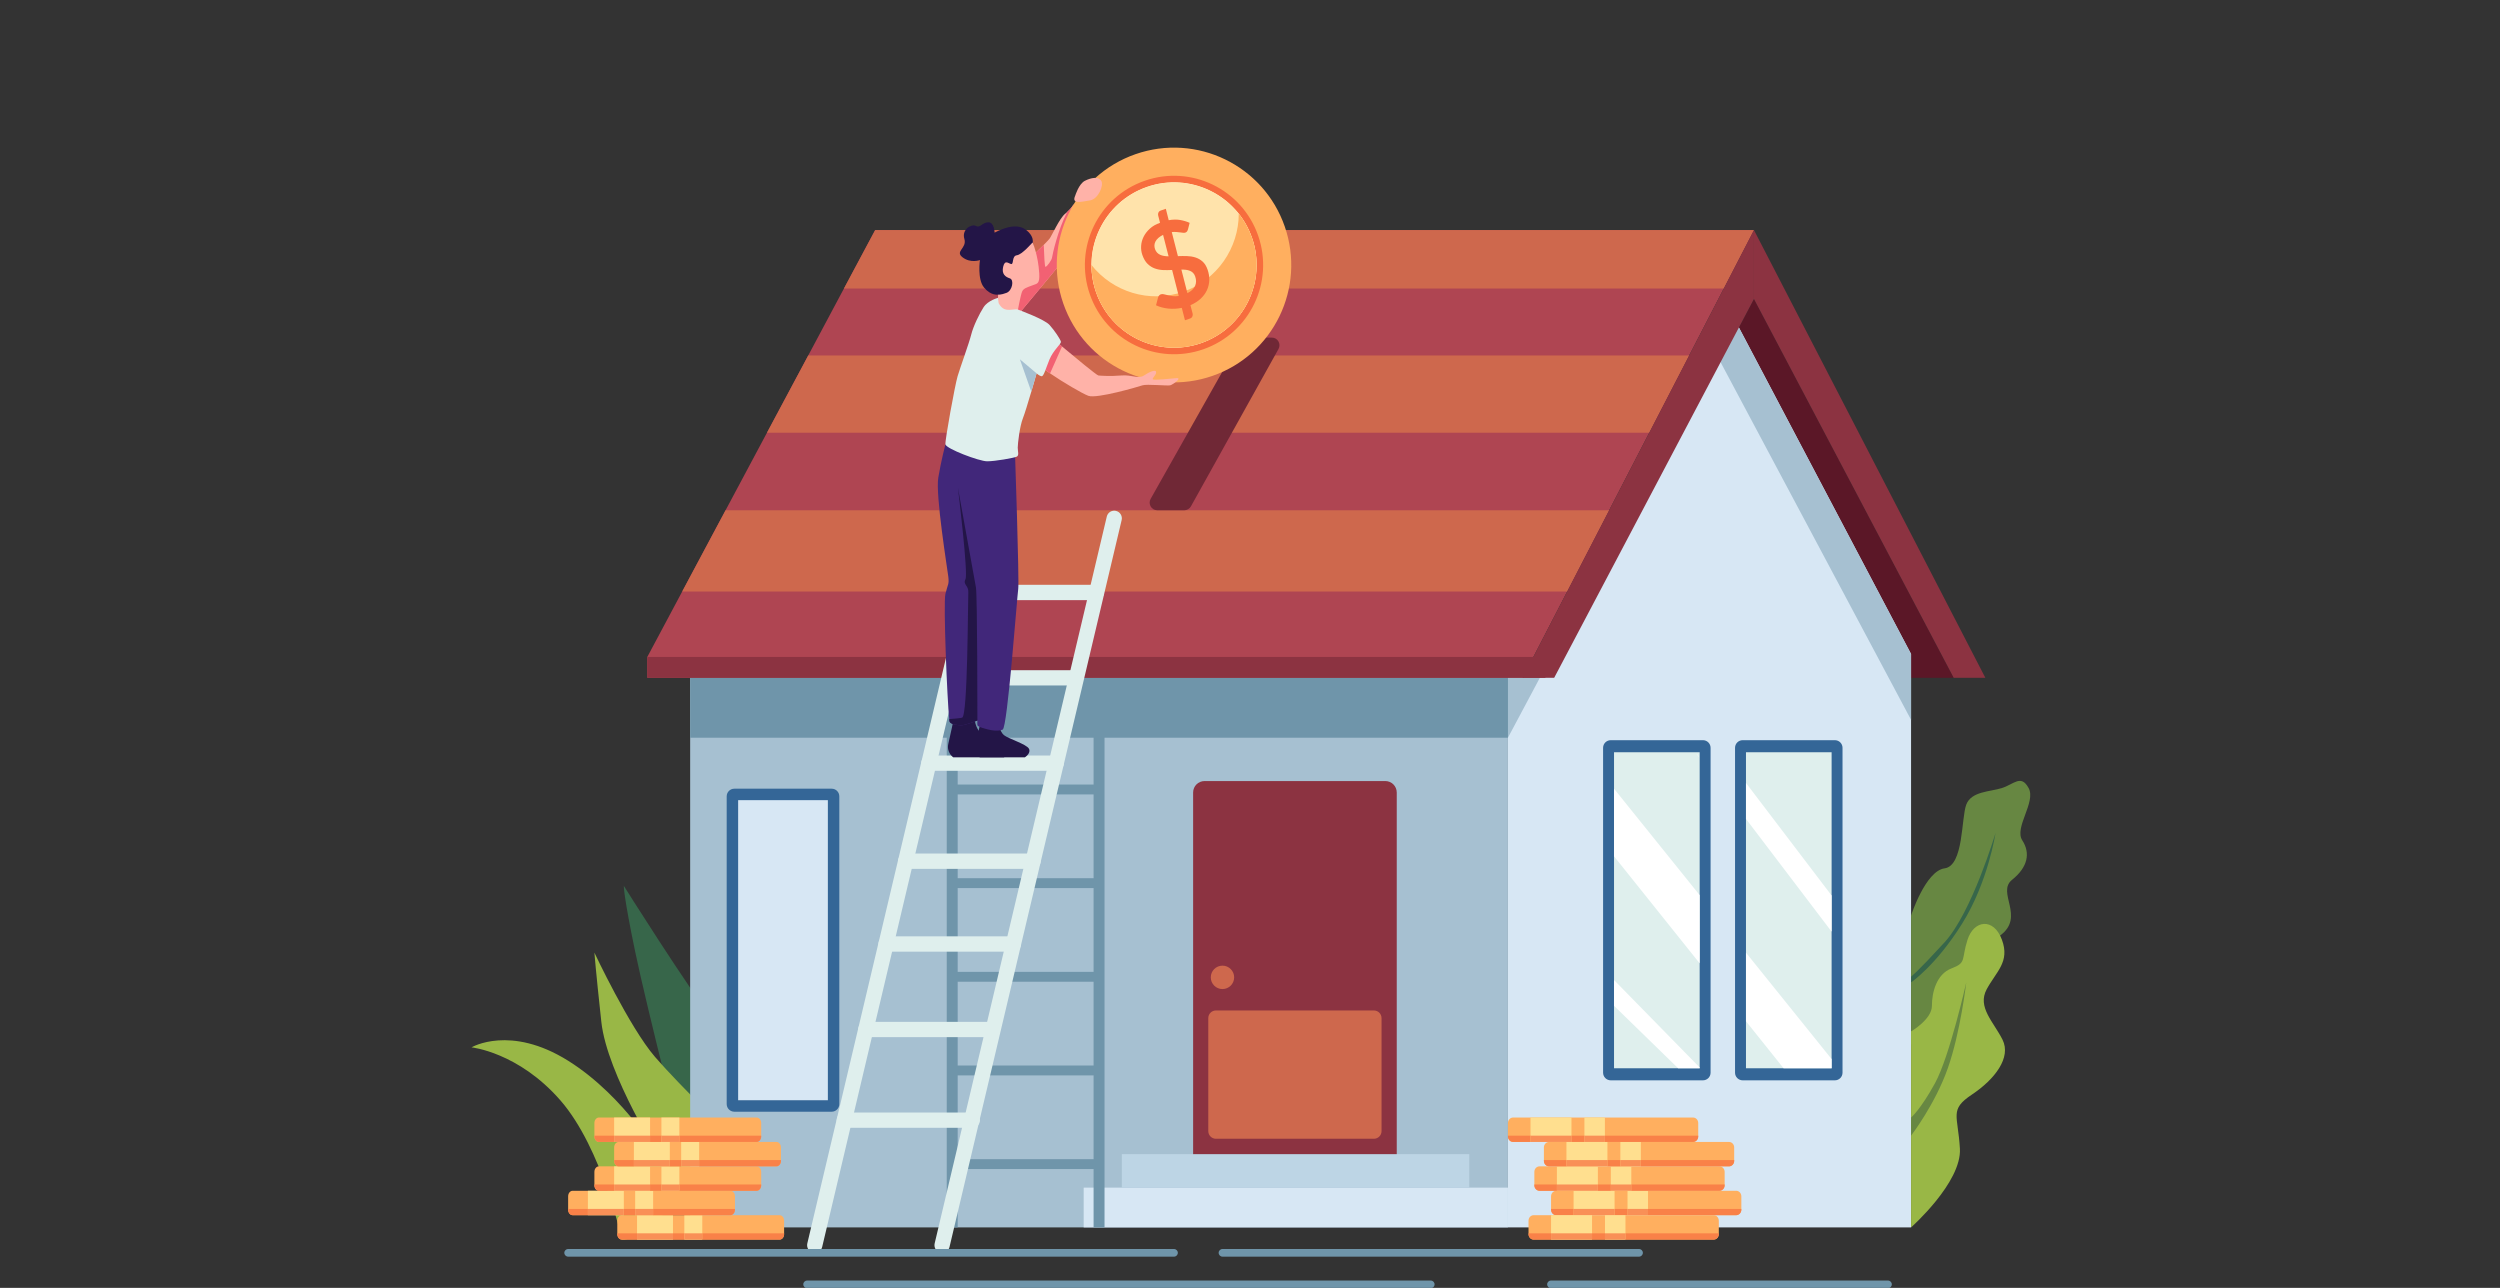 <svg xmlns="http://www.w3.org/2000/svg" width="330" height="170" viewBox="0 0 330 170" fill="none"><rect x="0" y="0" width="330" height="170" fill="#333333" stroke="none"/><g clip-path="url(#clip0_56_1103)"><path d="M90.331 152.348C90.331 152.348 85.411 133.164 83.842 125.616C82.274 118.068 82.344 116.932 82.344 116.932C82.344 116.932 90.463 129.879 94.999 135.894C99.535 141.91 100.48 143.55 100.48 143.55L90.331 152.348Z" fill="#37664A"></path><path d="M82.078 163.628C82.078 163.628 79.502 151.581 73.958 145.231C68.414 138.882 62.24 138.251 62.24 138.251C62.24 138.251 67.336 135.224 74.994 140.017C82.651 144.811 87.307 153.129 87.307 153.129C87.307 153.129 80.132 141.863 79.376 134.885C78.62 127.907 78.459 125.745 78.459 125.745C78.459 125.745 83.091 135.602 86.462 139.513C89.833 143.423 97.435 150.736 97.435 150.736C97.435 150.736 85.033 164.153 82.078 163.628Z" fill="#99B746"></path><path d="M257.895 89.474H246.626L226.786 48.439L231.522 39.458L257.895 89.474Z" fill="#5B1727"></path><path d="M231.521 30.367L227.531 38.089L222.965 46.925L217.693 57.123L212.406 67.356L200.975 89.474H85.443V86.717L95.775 67.356L101.238 57.123L106.686 46.925L111.398 38.089L115.524 30.365L231.521 30.367Z" fill="#AF4552"></path><path d="M147.011 49.286H174.956C176.137 49.286 176.861 50.581 176.246 51.589L176.245 51.591C175.97 52.041 175.482 52.316 174.955 52.316H147.009C145.779 52.316 145.064 50.923 145.78 49.922L145.781 49.92C146.065 49.522 146.523 49.286 147.011 49.286Z" fill="white"></path><path d="M91.101 162.017H199.049V89.474H91.101V162.017Z" fill="#A6C0D1"></path><path d="M252.261 86.329V162.018H199.051V89.472H201.168L227.546 39.457L252.261 86.329Z" fill="#D7E7F4"></path><path d="M227.544 43.88L199.049 97.379V89.474H201.17L227.544 39.458V43.88Z" fill="#A6C0D1"></path><path d="M227.546 39.457L225.024 43.882L252.261 95.019V86.328L227.546 39.457Z" fill="#A6C0D1"></path><path d="M199.049 97.379H91.101V89.474H199.049V97.379Z" fill="#6F95AA"></path><path d="M199.049 156.767H143.045V162.017H199.049V156.767Z" fill="#D7E7F4"></path><path d="M193.946 152.348H148.084V156.767H193.946V152.348Z" fill="#BDD5E5"></path><path d="M182.859 103.098H159.004C158.169 103.098 157.492 103.776 157.492 104.612V152.348H184.371V104.612C184.371 103.776 183.694 103.098 182.859 103.098Z" fill="#8C3341"></path><path d="M182.364 134.391V149.307C182.364 149.864 181.913 150.316 181.356 150.316H160.502C159.945 150.316 159.494 149.864 159.494 149.307V134.391C159.494 133.834 159.945 133.382 160.502 133.382H181.356C181.913 133.382 182.364 133.834 182.364 134.391Z" fill="#CE684D"></path><path d="M162.909 129.011C162.909 129.864 162.218 130.556 161.366 130.556C160.513 130.556 159.823 129.864 159.823 129.011C159.823 128.157 160.513 127.466 161.366 127.466C162.218 127.466 162.909 128.157 162.909 129.011Z" fill="#CE684D"></path><path d="M109.782 104.107H96.931C96.374 104.107 95.923 104.559 95.923 105.117V145.736C95.923 146.293 96.374 146.746 96.931 146.746H109.782C110.339 146.746 110.79 146.293 110.79 145.736V105.117C110.79 104.559 110.339 104.107 109.782 104.107Z" fill="#346697"></path><path d="M97.435 145.231V105.621H109.278V145.231H97.435Z" fill="#D7E7F4"></path><path d="M224.789 97.704H212.616C212.059 97.704 211.608 98.155 211.608 98.713V141.594C211.608 142.152 212.059 142.604 212.616 142.604H224.789C225.346 142.604 225.797 142.152 225.797 141.594V98.713C225.797 98.155 225.346 97.704 224.789 97.704Z" fill="#346697"></path><path d="M224.356 99.297V141.011H213.052V99.297H224.356Z" fill="#DFEFED"></path><path d="M242.205 97.704H230.033C229.476 97.704 229.025 98.155 229.025 98.713V141.594C229.025 142.152 229.476 142.604 230.033 142.604H242.205C242.762 142.604 243.213 142.152 243.213 141.594V98.713C243.213 98.155 242.762 97.704 242.205 97.704Z" fill="#346697"></path><path d="M241.773 99.297V141.011H230.469V99.297H241.773Z" fill="#DFEFED"></path><path d="M126.414 153.011V141.952H144.353V153.011H126.414ZM144.353 129.589V140.648H126.414V129.589H144.353ZM126.414 128.285V117.227H144.353V128.285H126.414ZM144.353 104.864V115.923H126.414V104.864H144.353ZM144.353 89.474V103.56H126.414V89.474H124.969V162.017H126.414V154.314H144.353V162.017H145.797V89.474H144.353Z" fill="#6F95AA"></path><path d="M231.522 30.366L227.531 38.089H111.398L115.524 30.366H231.522Z" fill="#CE684D"></path><path d="M222.965 46.925L217.693 57.123H101.238L106.686 46.925H222.965Z" fill="#CE684D"></path><path d="M206.863 78.083L212.406 67.356H95.775L90.05 78.083H206.863Z" fill="#CE684D"></path><path d="M224.295 99.973L223.927 99.483C224.099 99.599 224.23 99.771 224.295 99.973Z" fill="white"></path><path d="M213.052 104.111L224.356 118.158V127.16L213.052 113.032V104.111Z" fill="white"></path><path d="M241.773 139.8V141.011H235.433L230.469 134.805V125.753L241.773 139.8Z" fill="white"></path><path d="M241.773 118.209V122.977L230.469 108.097V103.349L241.773 118.209Z" fill="white"></path><path d="M224.356 140.906V141.011H221.513L213.052 132.766V129.365L224.356 140.906Z" fill="white"></path><path d="M231.522 30.365V39.458L205.148 89.474H200.975L231.522 30.365Z" fill="#8C3341"></path><path d="M262.068 89.474H257.895L231.521 39.458V30.365L262.068 89.474Z" fill="#8C3341"></path><path d="M203.994 89.474H85.443V86.717H203.994V89.474Z" fill="#8C3341"></path><path d="M139.423 101.747H122.614C122.057 101.747 121.606 101.295 121.606 100.738C121.606 100.18 122.057 99.728 122.614 99.728H139.423C139.98 99.728 140.431 100.18 140.431 100.738C140.431 101.295 139.98 101.747 139.423 101.747Z" fill="#DFEFED"></path><path d="M136.359 114.687H119.549C118.993 114.687 118.541 114.236 118.541 113.678C118.541 113.121 118.993 112.669 119.549 112.669H136.359C136.915 112.669 137.367 113.121 137.367 113.678C137.367 114.236 136.915 114.687 136.359 114.687Z" fill="#DFEFED"></path><path d="M133.771 125.616H116.961C116.405 125.616 115.953 125.164 115.953 124.607C115.953 124.049 116.405 123.597 116.961 123.597H133.771C134.327 123.597 134.779 124.049 134.779 124.607C134.779 125.164 134.327 125.616 133.771 125.616Z" fill="#DFEFED"></path><path d="M131.018 136.903H114.288C113.732 136.903 113.28 136.451 113.28 135.894C113.28 135.337 113.732 134.885 114.288 134.885H131.018C131.575 134.885 132.026 135.337 132.026 135.894C132.026 136.451 131.575 136.903 131.018 136.903Z" fill="#DFEFED"></path><path d="M128.346 148.872H111.454C110.897 148.872 110.446 148.421 110.446 147.863C110.446 147.306 110.897 146.854 111.454 146.854H128.346C128.903 146.854 129.354 147.306 129.354 147.863C129.354 148.421 128.903 148.872 128.346 148.872Z" fill="#DFEFED"></path><path d="M141.96 90.483H125.366C124.809 90.483 124.358 90.031 124.358 89.474C124.358 88.917 124.809 88.465 125.366 88.465H141.96C142.517 88.465 142.968 88.917 142.968 89.474C142.968 90.031 142.517 90.483 141.96 90.483Z" fill="#DFEFED"></path><path d="M144.724 79.214H128.717C128.16 79.214 127.709 78.762 127.709 78.204C127.709 77.647 128.16 77.195 128.717 77.195H144.724C145.281 77.195 145.732 77.647 145.732 78.204C145.732 78.762 145.281 79.214 144.724 79.214Z" fill="#DFEFED"></path><path d="M147.309 67.436C146.766 67.309 146.224 67.644 146.096 68.186L123.375 164.131C123.247 164.674 123.581 165.218 124.123 165.346C124.201 165.365 124.279 165.373 124.356 165.373C124.813 165.373 125.226 165.061 125.337 164.597L148.057 68.651C148.186 68.109 147.851 67.565 147.309 67.436Z" fill="#DFEFED"></path><path d="M130.499 67.436C129.956 67.309 129.414 67.644 129.286 68.186L106.565 164.131C106.437 164.674 106.772 165.218 107.313 165.346C107.391 165.365 107.47 165.373 107.547 165.373C108.003 165.373 108.416 165.061 108.527 164.597L131.248 68.651C131.376 68.109 131.041 67.565 130.499 67.436Z" fill="#DFEFED"></path><path d="M252.262 120.843C252.262 120.843 254.171 114.956 256.691 114.62C259.211 114.283 258.875 107.976 259.547 106.209C260.219 104.443 262.655 104.528 264.251 104.023C265.846 103.518 266.771 102.173 267.779 104.023C268.787 105.873 265.846 109.237 266.938 110.919C268.031 112.601 267.694 114.451 265.594 116.133C263.495 117.815 267.385 121.014 264.012 123.493C260.639 125.973 259.84 127.564 259.547 129.673C259.253 131.782 256.187 137.494 254.507 137.831C252.827 138.167 252.262 137.831 252.262 137.831V120.843Z" fill="#678742"></path><path d="M263.411 109.948C263.411 109.948 260.303 120.422 256.691 124.375C253.079 128.328 252.262 128.916 252.262 128.916V129.673C252.262 129.673 255.515 127.483 258.98 121.955C262.445 116.427 263.411 109.948 263.411 109.948Z" fill="#37664A"></path><path d="M252.262 162.017C252.262 162.017 258.959 156.081 258.707 151.623C258.455 147.166 257.279 146.493 260.303 144.475C263.326 142.456 265.511 139.597 264.334 137.242C263.159 134.888 260.975 132.953 262.235 130.599C263.495 128.244 265.342 126.982 264.251 124.039C263.159 121.095 260.555 121.432 259.715 124.039C258.875 126.646 259.631 127.066 257.615 127.823C255.599 128.58 255.011 131.019 255.011 132.785C255.011 134.551 252.262 136.149 252.262 136.149V162.017Z" fill="#99B746"></path><path d="M259.547 129.673C259.547 129.673 257.363 139.429 255.431 142.961C253.499 146.493 252.262 147.514 252.262 147.514V149.906C252.262 149.906 255.431 145.785 257.111 141.009C258.791 136.233 259.547 129.673 259.547 129.673Z" fill="#678742"></path><path d="M103.503 161.134V162.899C103.503 163.302 103.237 163.628 102.907 163.628H82.079C81.75 163.628 81.482 163.302 81.482 162.899V161.134C81.482 160.732 81.75 160.405 82.079 160.405H102.907C103.237 160.405 103.503 160.732 103.503 161.134Z" fill="#FFAF5F"></path><path d="M84.09 163.628H88.833V160.405H84.09V163.628Z" fill="#FFDF8F"></path><path d="M90.331 163.628H92.702V160.405H90.331V163.628Z" fill="#FFDF8F"></path><path d="M102.907 163.628H82.079C81.75 163.628 81.482 163.302 81.482 162.899V162.798H84.091V163.628H88.833V162.798H90.331V163.628H92.702V162.798H103.503V162.899C103.503 163.302 103.237 163.628 102.907 163.628Z" fill="#F98148"></path><path d="M84.09 163.628H88.833V162.798H84.09V163.628Z" fill="#F99057"></path><path d="M90.331 163.628H92.702V162.798H90.331V163.628Z" fill="#F99057"></path><path d="M97.015 157.911V159.676C97.015 160.079 96.748 160.405 96.418 160.405H75.59C75.261 160.405 74.994 160.079 74.994 159.676V157.911C74.994 157.509 75.261 157.182 75.59 157.182H96.418C96.748 157.182 97.015 157.509 97.015 157.911Z" fill="#FFAF5F"></path><path d="M77.602 160.405H82.344V157.182H77.602V160.405Z" fill="#FFDF8F"></path><path d="M83.842 160.405H86.213V157.182H83.842V160.405Z" fill="#FFDF8F"></path><path d="M96.418 160.405H75.59C75.261 160.405 74.994 160.079 74.994 159.676V159.576H77.602V160.405H82.344V159.576H83.842V160.405H86.213V159.576H97.015V159.676C97.015 160.079 96.748 160.405 96.418 160.405Z" fill="#F98148"></path><path d="M77.602 160.405H82.344V159.576H77.602V160.405Z" fill="#F99057"></path><path d="M83.842 160.405H86.213V159.576H83.842V160.405Z" fill="#F99057"></path><path d="M100.48 154.688V156.454C100.48 156.856 100.213 157.182 99.883 157.182H79.055C78.726 157.182 78.459 156.856 78.459 156.454V154.688C78.459 154.286 78.726 153.959 79.055 153.959H99.883C100.213 153.959 100.48 154.286 100.48 154.688Z" fill="#FFAF5F"></path><path d="M81.067 157.182H85.809V153.959H81.067V157.182Z" fill="#FFDF8F"></path><path d="M87.307 157.182H89.678V153.959H87.307V157.182Z" fill="#FFDF8F"></path><path d="M99.883 157.182H79.055C78.726 157.182 78.459 156.856 78.459 156.454V156.353H81.067V157.182H85.809V156.353H87.307V157.182H89.678V156.353H100.48V156.454C100.48 156.856 100.213 157.182 99.883 157.182Z" fill="#F98148"></path><path d="M81.067 157.182H85.809V156.353H81.067V157.182Z" fill="#F99057"></path><path d="M87.307 157.182H89.678V156.353H87.307V157.182Z" fill="#F99057"></path><path d="M103.088 151.465V153.231C103.088 153.633 102.821 153.959 102.492 153.959H81.663C81.334 153.959 81.067 153.633 81.067 153.231V151.465C81.067 151.063 81.334 150.737 81.663 150.737H102.492C102.821 150.737 103.088 151.063 103.088 151.465Z" fill="#FFAF5F"></path><path d="M83.675 153.959H88.418V150.737H83.675V153.959Z" fill="#FFDF8F"></path><path d="M89.915 153.959H92.287V150.737H89.915V153.959Z" fill="#FFDF8F"></path><path d="M102.492 153.959H81.663C81.334 153.959 81.067 153.633 81.067 153.231V153.129H83.675V153.959H88.418V153.129H89.915V153.959H92.287V153.129H103.088V153.231C103.088 153.633 102.821 153.959 102.492 153.959Z" fill="#F98148"></path><path d="M83.675 153.959H88.418V153.129H83.675V153.959Z" fill="#F99057"></path><path d="M89.915 153.959H92.287V153.129H89.915V153.959Z" fill="#F99057"></path><path d="M100.48 148.242V150.008C100.48 150.41 100.213 150.737 99.883 150.737H79.055C78.726 150.737 78.459 150.41 78.459 150.008V148.242C78.459 147.84 78.726 147.514 79.055 147.514H99.883C100.213 147.514 100.48 147.84 100.48 148.242Z" fill="#FFAF5F"></path><path d="M81.067 150.737H85.809V147.514H81.067V150.737Z" fill="#FFDF8F"></path><path d="M87.307 150.737H89.678V147.514H87.307V150.737Z" fill="#FFDF8F"></path><path d="M99.883 150.737H89.678V149.907H100.48V150.008C100.48 150.41 100.213 150.737 99.883 150.737ZM87.307 150.737H85.809V149.907H87.307V150.737ZM81.067 150.737H79.055C78.726 150.737 78.459 150.41 78.459 150.008V149.907H81.067V150.737Z" fill="#F98148"></path><path d="M85.809 150.737H81.067V149.907H85.809V150.737Z" fill="#F99057"></path><path d="M89.678 150.737H87.307V149.907H89.678V150.737Z" fill="#F99057"></path><path d="M229.858 157.911V159.676C229.858 160.079 229.554 160.405 229.178 160.405H205.419C205.044 160.405 204.74 160.079 204.74 159.676V157.911C204.74 157.509 205.044 157.182 205.419 157.182H229.178C229.554 157.182 229.858 157.509 229.858 157.911Z" fill="#FFAF5F"></path><path d="M207.714 160.405H213.124V157.182H207.714V160.405Z" fill="#FFDF8F"></path><path d="M214.833 160.405H217.537V157.182H214.833V160.405Z" fill="#FFDF8F"></path><path d="M229.178 160.405H205.419C205.044 160.405 204.74 160.079 204.74 159.676V159.576H207.714V160.405H213.124V159.576H214.833V160.405H217.537V159.576H229.858V159.676C229.858 160.079 229.554 160.405 229.178 160.405Z" fill="#F98148"></path><path d="M207.714 160.405H213.124V159.576H207.714V160.405Z" fill="#F99057"></path><path d="M214.833 160.405H217.537V159.576H214.833V160.405Z" fill="#F99057"></path><path d="M226.883 161.134V162.899C226.883 163.302 226.579 163.628 226.203 163.628H202.444C202.069 163.628 201.764 163.302 201.764 162.899V161.134C201.764 160.732 202.069 160.405 202.444 160.405H226.203C226.579 160.405 226.883 160.732 226.883 161.134Z" fill="#FFAF5F"></path><path d="M204.74 163.628H210.149V160.405H204.74V163.628Z" fill="#FFDF8F"></path><path d="M211.858 163.628H214.562V160.405H211.858V163.628Z" fill="#FFDF8F"></path><path d="M226.203 163.628H202.444C202.069 163.628 201.764 163.302 201.764 162.899V162.798H204.739V163.628H210.149V162.798H211.858V163.628H214.562V162.798H226.883V162.899C226.883 163.302 226.579 163.628 226.203 163.628Z" fill="#F98148"></path><path d="M204.74 163.628H210.149V162.798H204.74V163.628Z" fill="#F99057"></path><path d="M211.858 163.628H214.562V162.798H211.858V163.628Z" fill="#F99057"></path><path d="M227.653 154.688V156.454C227.653 156.856 227.349 157.182 226.973 157.182H203.215C202.839 157.182 202.534 156.856 202.534 156.454V154.688C202.534 154.286 202.839 153.959 203.215 153.959H226.973C227.349 153.959 227.653 154.286 227.653 154.688Z" fill="#FFAF5F"></path><path d="M205.51 157.182H210.919V153.959H205.51V157.182Z" fill="#FFDF8F"></path><path d="M212.628 157.182H215.333V153.959H212.628V157.182Z" fill="#FFDF8F"></path><path d="M226.973 157.182H203.215C202.839 157.182 202.534 156.856 202.534 156.454V156.353H205.509V157.182H210.919V156.353H212.628V157.182H215.332V156.353H227.653V156.454C227.653 156.856 227.349 157.182 226.973 157.182Z" fill="#F98148"></path><path d="M205.51 157.182H210.919V156.353H205.51V157.182Z" fill="#F99057"></path><path d="M212.628 157.182H215.333V156.353H212.628V157.182Z" fill="#F99057"></path><path d="M228.913 151.465V153.231C228.913 153.633 228.609 153.959 228.233 153.959H204.475C204.099 153.959 203.794 153.633 203.794 153.231V151.465C203.794 151.063 204.099 150.737 204.475 150.737H228.233C228.609 150.737 228.913 151.063 228.913 151.465Z" fill="#FFAF5F"></path><path d="M206.77 153.959H212.179V150.737H206.77V153.959Z" fill="#FFDF8F"></path><path d="M213.887 153.959H216.592V150.737H213.887V153.959Z" fill="#FFDF8F"></path><path d="M228.233 153.959H204.475C204.099 153.959 203.794 153.633 203.794 153.231V153.129H206.769V153.959H212.179V153.129H213.888V153.959H216.592V153.129H228.913V153.231C228.913 153.633 228.609 153.959 228.233 153.959Z" fill="#F98148"></path><path d="M206.77 153.959H212.179V153.129H206.77V153.959Z" fill="#F99057"></path><path d="M213.887 153.959H216.592V153.129H213.887V153.959Z" fill="#F99057"></path><path d="M224.167 148.242V150.008C224.167 150.41 223.863 150.737 223.487 150.737H199.729C199.353 150.737 199.049 150.41 199.049 150.008V148.242C199.049 147.84 199.353 147.514 199.729 147.514H223.487C223.863 147.514 224.167 147.84 224.167 148.242Z" fill="#FFAF5F"></path><path d="M202.024 150.737H207.434V147.514H202.024V150.737Z" fill="#FFDF8F"></path><path d="M209.142 150.737H211.846V147.514H209.142V150.737Z" fill="#FFDF8F"></path><path d="M223.487 150.737H211.847V149.907H224.167V150.008C224.167 150.41 223.863 150.737 223.487 150.737ZM209.142 150.737H207.434V149.907H209.142V150.737ZM202.024 150.737H199.729C199.353 150.737 199.049 150.41 199.049 150.008V149.907H202.024V150.737Z" fill="#F98148"></path><path d="M207.434 150.737H202.024V149.907H207.434V150.737Z" fill="#F99057"></path><path d="M209.142 150.737H211.846V149.907H209.142V150.737Z" fill="#F99057"></path><path d="M154.97 165.878H74.994C74.716 165.878 74.49 165.652 74.49 165.373C74.49 165.095 74.716 164.869 74.994 164.869H154.97C155.249 164.869 155.474 165.095 155.474 165.373C155.474 165.652 155.249 165.878 154.97 165.878Z" fill="#6F95AA"></path><path d="M216.354 165.878H161.366C161.088 165.878 160.862 165.652 160.862 165.373C160.862 165.095 161.088 164.869 161.366 164.869H216.354C216.632 164.869 216.858 165.095 216.858 165.373C216.858 165.652 216.632 165.878 216.354 165.878Z" fill="#6F95AA"></path><path d="M188.86 170.041H106.538C106.259 170.041 106.034 169.815 106.034 169.536C106.034 169.258 106.259 169.032 106.538 169.032H188.86C189.138 169.032 189.364 169.258 189.364 169.536C189.364 169.815 189.138 170.041 188.86 170.041Z" fill="#6F95AA"></path><path d="M249.215 170.041H204.729C204.45 170.041 204.225 169.815 204.225 169.536C204.225 169.258 204.45 169.032 204.729 169.032H249.215C249.494 169.032 249.719 169.258 249.719 169.536C249.719 169.815 249.494 170.041 249.215 170.041Z" fill="#6F95AA"></path><path d="M164.475 44.562H167.883C168.652 44.562 169.138 45.389 168.764 46.062L157.203 66.838C157.026 67.157 156.689 67.356 156.323 67.356H152.762C151.99 67.356 151.505 66.523 151.884 65.85L163.598 45.075C163.776 44.758 164.112 44.562 164.475 44.562Z" fill="#702836"></path><path d="M141.732 26.958C141.732 26.958 140.649 33.886 140.442 34.219C140.231 34.557 134.435 41.485 134.435 41.485L132.631 39.098L136.073 33.967C136.073 33.967 137.035 33.058 137.776 32.322C138.134 31.958 138.441 31.64 138.552 31.489C138.885 31.025 139.853 28.81 140.609 28.204C140.699 28.134 140.78 28.063 140.861 27.992V27.987C141.445 27.462 141.732 26.958 141.732 26.958Z" fill="#FFB2A8"></path><path d="M141.732 26.958C141.732 26.958 140.649 33.886 140.442 34.219C140.231 34.557 134.435 41.485 134.435 41.485L132.631 39.098L136.073 33.967C136.073 33.967 137.035 33.058 137.776 32.322C137.822 33.75 137.897 35.228 138.003 35.228C138.215 35.188 138.845 34.345 138.885 33.926C138.92 33.618 139.641 30.323 140.861 27.992V27.987C141.445 27.462 141.732 26.958 141.732 26.958Z" fill="#F26173"></path><path d="M169.586 29.895C172.391 37.977 168.122 46.806 160.05 49.615C151.979 52.424 143.161 48.15 140.355 40.068C137.549 31.986 141.819 23.158 149.89 20.349C157.962 17.54 166.78 21.814 169.586 29.895Z" fill="#FFAF5F"></path><path d="M165.266 31.399C167.242 37.092 164.236 43.311 158.549 45.29C152.863 47.269 146.651 44.258 144.675 38.565C142.699 32.872 145.705 26.652 151.391 24.674C157.078 22.695 163.29 25.706 165.266 31.399Z" fill="white"></path><path d="M158.548 45.29C152.863 47.269 146.651 44.258 144.675 38.565C142.698 32.872 145.705 26.652 151.391 24.674C157.078 22.695 163.289 25.706 165.266 31.399C167.242 37.092 164.235 43.311 158.548 45.29ZM151.108 23.858C144.972 25.993 141.726 32.704 143.859 38.849C145.992 44.992 152.696 48.242 158.832 46.106C164.969 43.971 168.214 37.259 166.081 31.115C163.948 24.971 157.245 21.722 151.108 23.858Z" fill="#F76D3E"></path><path d="M165.266 31.399C167.242 37.092 164.236 43.311 158.549 45.29C152.863 47.269 146.651 44.258 144.675 38.565C142.699 32.872 145.705 26.652 151.391 24.674C157.078 22.695 163.29 25.706 165.266 31.399Z" fill="#FFE3AB"></path><path d="M156.194 38.507C151.695 40.072 146.867 38.514 144.068 34.974C144.068 36.165 144.262 37.376 144.675 38.565C146.651 44.258 152.863 47.269 158.549 45.29C164.235 43.311 167.242 37.092 165.266 31.399C164.853 30.21 164.256 29.139 163.517 28.206C163.514 32.72 160.693 36.941 156.194 38.507Z" fill="#FFAF5F"></path><path d="M157.763 36.487C157.698 36.299 157.607 36.145 157.491 36.027C157.375 35.909 157.238 35.816 157.078 35.75C156.919 35.683 156.744 35.638 156.553 35.616C156.362 35.593 156.158 35.583 155.942 35.586L156.739 38.696C157.24 38.443 157.576 38.128 157.747 37.749C157.918 37.369 157.924 36.949 157.763 36.487ZM152.46 32.875C152.526 33.064 152.616 33.219 152.73 33.34C152.845 33.462 152.979 33.558 153.134 33.63C153.29 33.701 153.461 33.752 153.65 33.784C153.839 33.815 154.039 33.833 154.252 33.837L153.526 31.001C153.265 31.131 153.053 31.271 152.888 31.419C152.723 31.569 152.6 31.725 152.517 31.887C152.434 32.049 152.39 32.214 152.384 32.38C152.378 32.546 152.403 32.711 152.46 32.875ZM155.997 40.639C155.39 40.761 154.79 40.792 154.2 40.731C153.609 40.669 153.074 40.524 152.595 40.296L152.868 39.258C152.891 39.166 152.936 39.082 153.002 39.007C153.067 38.931 153.144 38.877 153.234 38.847C153.342 38.809 153.473 38.807 153.623 38.84C153.773 38.874 153.946 38.916 154.141 38.965C154.336 39.014 154.553 39.055 154.792 39.088C155.031 39.122 155.298 39.115 155.593 39.068L154.718 35.635C154.332 35.658 153.943 35.663 153.552 35.648C153.161 35.633 152.789 35.563 152.437 35.437C152.086 35.311 151.766 35.108 151.48 34.828C151.194 34.548 150.963 34.155 150.787 33.647C150.655 33.268 150.602 32.872 150.629 32.459C150.654 32.045 150.762 31.646 150.951 31.262C151.14 30.879 151.412 30.521 151.77 30.191C152.127 29.86 152.578 29.599 153.123 29.41L152.876 28.433C152.845 28.31 152.857 28.184 152.913 28.058C152.969 27.932 153.068 27.844 153.212 27.794L153.889 27.558L154.27 29.066C154.825 28.968 155.33 28.959 155.786 29.039C156.241 29.119 156.657 29.245 157.033 29.414L156.821 30.247C156.787 30.37 156.743 30.469 156.691 30.543C156.639 30.616 156.563 30.67 156.464 30.705C156.39 30.731 156.294 30.738 156.176 30.726C156.058 30.714 155.921 30.698 155.767 30.676C155.612 30.655 155.444 30.637 155.261 30.623C155.078 30.609 154.883 30.613 154.674 30.635L155.484 33.809C155.878 33.794 156.274 33.791 156.669 33.802C157.063 33.811 157.437 33.872 157.79 33.983C158.142 34.094 158.459 34.274 158.74 34.524C159.021 34.774 159.243 35.132 159.404 35.599C159.565 36.06 159.638 36.519 159.625 36.977C159.611 37.435 159.512 37.871 159.324 38.284C159.137 38.696 158.862 39.075 158.498 39.418C158.134 39.762 157.681 40.05 157.14 40.283L157.43 41.408C157.46 41.526 157.447 41.648 157.391 41.776C157.336 41.904 157.236 41.993 157.093 42.043L156.416 42.278L155.997 40.639Z" fill="#F76D3E"></path><path d="M131.285 30.709C131.285 30.709 131.264 29.322 130.445 29.343C129.626 29.364 129.395 30.142 128.828 29.826C128.261 29.511 126.918 30.268 127.295 31.529C127.673 32.791 125.993 33.149 127.064 33.969C128.135 34.789 129.353 34.326 129.353 34.326C129.353 34.326 128.975 36.849 129.899 37.963C130.823 39.078 131.747 38.888 131.747 38.888C131.747 38.888 131.915 39.645 132.608 39.414C133.301 39.183 135.821 36.26 136.199 34.578C136.577 32.896 136.325 31.887 136.325 31.887C136.325 31.887 136.43 31.32 135.779 30.646C135.128 29.974 133.973 29.322 131.285 30.709Z" fill="#231547"></path><path d="M134.309 41.18C134.309 41.18 134.729 38.909 134.918 38.489C135.107 38.069 135.482 37.962 136.388 37.627C136.91 37.434 137.254 37.459 137.181 36.125C137.049 33.701 136.304 31.992 136.304 31.992C136.304 31.992 134.918 33.611 134.225 33.695C133.532 33.779 133.847 34.935 133.469 34.852C133.091 34.767 132.649 34.242 132.418 35.209C132.188 36.176 132.713 36.555 133.301 36.744C133.889 36.933 133.637 38.363 132.86 38.657C132.083 38.952 131.747 38.889 131.747 38.889C131.747 38.889 131.768 40.192 131.495 40.297C131.222 40.402 130.571 41.054 131.726 41.327C132.881 41.601 134.246 41.495 134.309 41.18Z" fill="#FFB2A8"></path><path d="M128.624 94.872C128.624 94.872 128.766 96.131 129.404 96.663C130.043 97.196 132.773 98.012 133.128 98.687C133.482 99.362 132.525 99.965 132.525 99.965H125.823C125.823 99.965 124.901 99.326 125.184 98.155C125.468 96.983 125.893 94.872 125.893 94.872H128.624Z" fill="#231547"></path><path d="M131.821 95.441C131.821 95.441 131.947 96.559 132.514 97.032C133.081 97.505 135.506 98.231 135.821 98.83C136.136 99.429 135.286 99.965 135.286 99.965H129.332C129.332 99.965 128.513 99.397 128.765 98.357C129.017 97.316 129.395 95.441 129.395 95.441H131.821Z" fill="#231547"></path><path d="M134.404 77.76C134.248 78.805 132.988 96.057 132.353 96.309C131.728 96.562 130.877 96.4 130.499 96.309C130.121 96.214 129.047 95.961 129.017 95.709C129.007 95.623 129.002 95.537 129.002 95.447V95.442C129.002 95.265 129.017 95.109 129.017 95.109C129.017 95.109 127.409 95.739 126.905 95.739C126.401 95.739 125.585 95.643 125.363 95.3C125.343 95.27 125.323 95.139 125.298 94.922C125.036 92.52 124.501 79.607 124.794 78.396C125.111 77.069 125.298 77.195 125.177 76.126C125.046 75.051 123.473 65.337 123.851 63.067C124.229 60.796 124.794 58.651 124.794 58.651C124.794 58.651 129.46 60.418 130.781 60.418C132.101 60.418 133.961 59.156 133.961 59.156C133.961 59.156 134.561 76.721 134.404 77.76Z" fill="#41277A"></path><path d="M154.468 50.861C154.09 50.956 151.384 50.674 150.814 50.861C150.245 51.052 144.766 52.662 143.663 52.248C142.856 51.95 140.306 50.447 138.608 49.286C137.983 48.857 137.474 48.474 137.207 48.211C136.199 47.233 138.008 43.897 138.94 44.679C138.94 44.679 139.459 45.118 140.19 45.734C141.899 47.162 144.766 49.538 144.988 49.564C145.301 49.599 146.596 49.685 148.012 49.564C149.428 49.443 150.245 50.063 151.001 49.564C151.756 49.064 152.578 48.716 152.608 49.13C152.643 49.538 151.888 50.043 152.26 50.104C152.643 50.169 154.372 50.008 155.254 49.917C156.136 49.821 154.846 50.765 154.468 50.861Z" fill="#FFB2A8"></path><path d="M140.19 45.734L138.608 49.286C137.983 48.857 137.474 48.474 137.207 48.211C136.199 47.232 138.008 43.897 138.94 44.679C138.94 44.679 139.459 45.118 140.19 45.734Z" fill="#F26173"></path><path d="M131.821 40.013C131.821 40.013 132.136 40.738 132.797 40.864C133.459 40.991 134.026 40.738 134.372 40.864C134.719 40.991 137.868 42.158 138.53 42.883C139.191 43.608 140.01 44.838 140.042 45.122C140.073 45.406 139.034 46.226 138.53 47.456C138.026 48.686 137.774 49.695 137.491 49.664C137.207 49.632 136.829 49.285 136.829 49.285C136.829 49.285 135.475 54.079 135.034 55.182C134.593 56.286 134.341 58.588 134.341 59.093C134.341 59.598 134.561 60.134 134.183 60.291C133.805 60.449 131.38 60.891 130.309 60.891C129.238 60.891 124.859 59.219 124.796 58.651C124.733 58.084 126.056 50.83 126.403 49.664C126.749 48.496 127.915 45.312 128.198 44.176C128.482 43.041 129.269 41.432 129.836 40.549C130.403 39.666 131.726 39.319 131.726 39.319L131.821 40.013Z" fill="#DFEFED"></path><path d="M136.829 49.285L134.624 47.424L136.131 51.703L136.829 49.285Z" fill="#A6C0D1"></path><path d="M128.826 77.549C129.017 78.649 129.017 95.109 129.017 95.109C129.017 95.109 127.41 95.739 126.906 95.739C126.402 95.739 125.585 95.643 125.363 95.3C125.343 95.27 125.323 95.139 125.298 94.922C126.054 94.866 126.729 94.801 127.001 94.73C127.757 94.543 127.757 79.153 127.818 78.205C127.883 77.256 127.062 77.195 127.445 76.439C127.808 75.707 126.528 65.07 126.442 64.364C126.573 65.075 128.644 76.484 128.826 77.549Z" fill="#231547"></path><path d="M129.002 95.441C129.002 95.265 129.017 95.108 129.017 95.108C129.017 95.108 129.022 95.24 129.002 95.441Z" fill="white"></path><path d="M141.931 25.822C141.931 25.822 142.398 24.276 143.204 23.866C144.01 23.456 144.987 23.267 145.365 23.866C145.743 24.465 144.955 26.294 143.884 26.452C142.813 26.61 141.376 27.039 141.931 25.822Z" fill="#FFB2A8"></path></g><defs><clipPath id="clip0_56_1103"><rect width="330" height="170" fill="white"></rect></clipPath></defs></svg>
